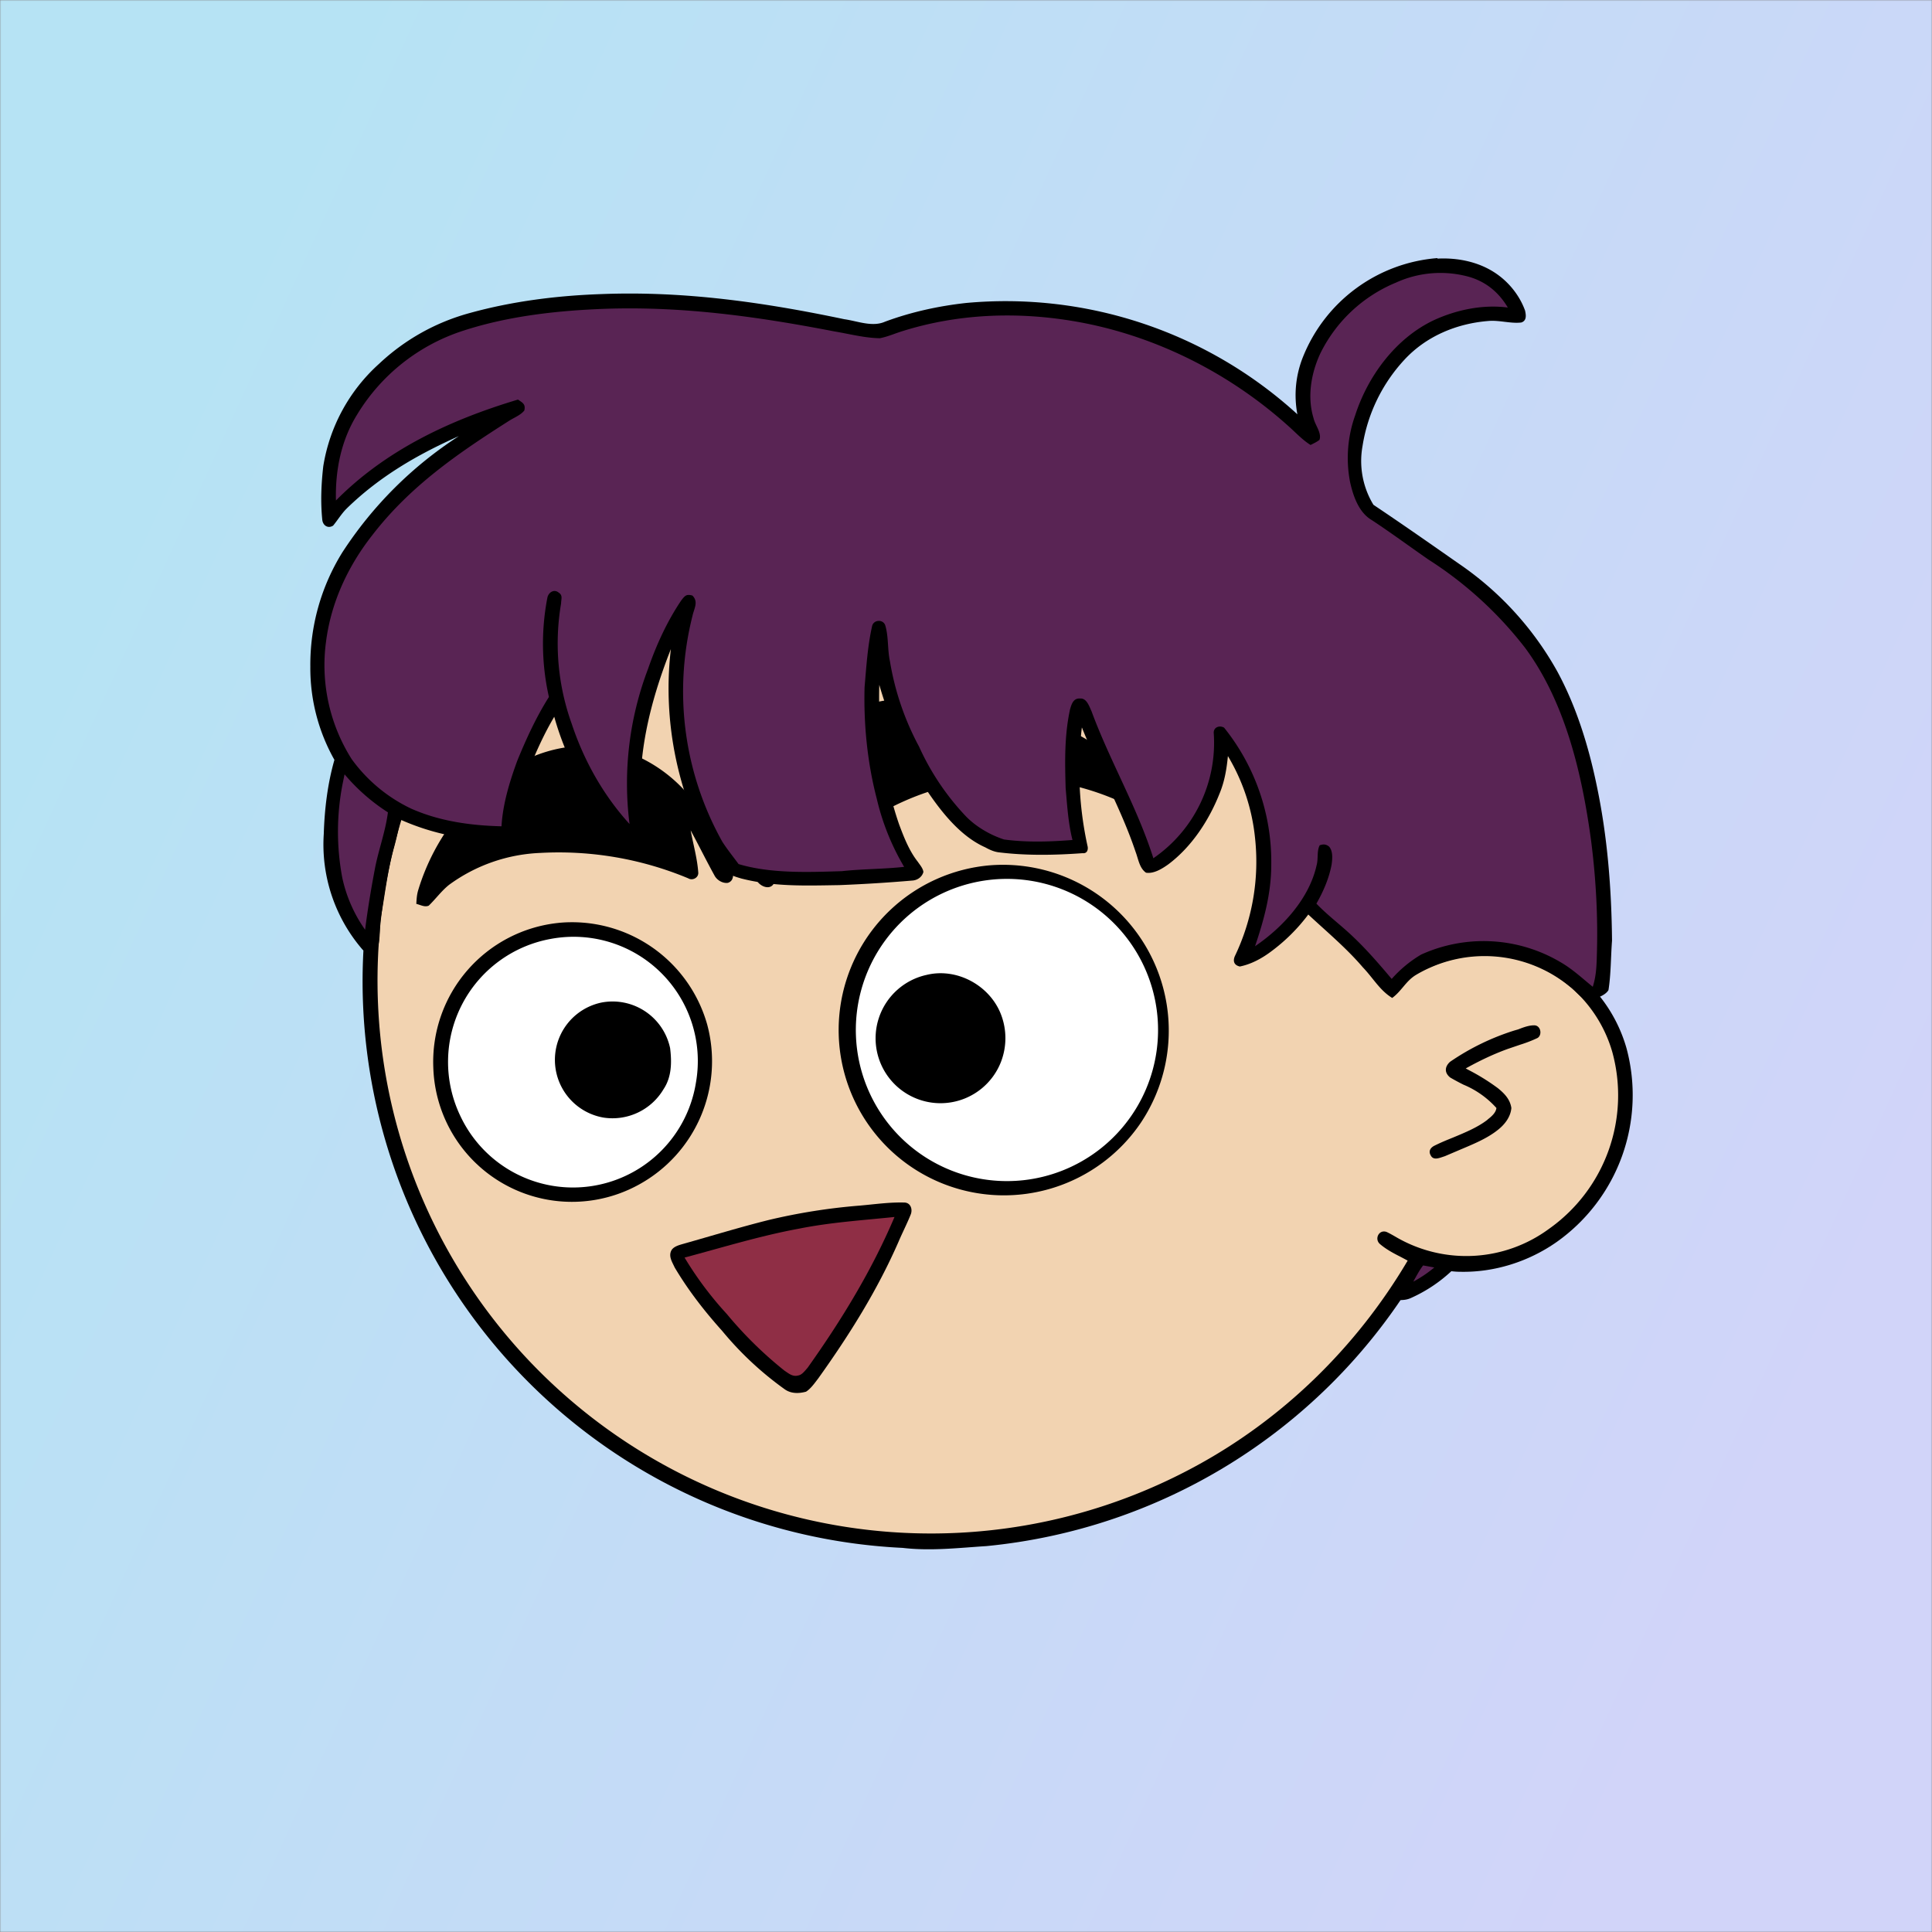 <svg xmlns="http://www.w3.org/2000/svg" viewBox="0 0 762 762" fill="none" shape-rendering="auto"><rect x="0" y="0" width="762" height="762" fill="#808080" stroke="none"/><mask id="viewboxMask"><rect width="762" height="762" rx="0" ry="0" x="0" y="0" fill="#fff" /></mask><g mask="url(#viewboxMask)"><rect fill="url(#backgroundLinear)" width="762" height="762" x="0" y="0" /><defs><linearGradient id="backgroundLinear" gradientTransform="rotate(205 0.5 0.5)"><stop stop-color="#d1d4f9"/><stop offset="1" stop-color="#b6e3f4"/></linearGradient></defs><path d="M396 164.8a224.8 224.8 0 0 1 104.8 42.4c6.2 4.9 12.5 9.4 18 15a225.4 225.4 0 0 1 71.8 149 58.5 58.5 0 0 1 50.9 42.2 71 71 0 0 1-27.6 76.5c-11 7.7-24.5 12-38 11.7-5 0-10-1.6-15-1.8-1.9 2.2-3.3 4.9-4.8 7.3A223.3 223.3 0 0 1 389 609.8c-11 .7-21.9 2-33 .7a223.7 223.7 0 0 1-178.8-342.3A223.4 223.4 0 0 1 352 163.5c14.6-1.4 29.4-.3 44 1.3Z" fill="#000"/><path fill-rule="evenodd" clip-rule="evenodd" d="M498.8 213.2A216 216 0 0 0 363 169c-13-.2-26.2 1.6-39 4a218 218 0 0 0-113.6 365.5 218.5 218.5 0 0 0 260.4 40.2c35-18.8 64.2-47.3 84.4-81.5l-3-1.6c-2.8-1.4-5.7-3-8-5-2.2-2-.3-5.8 2.7-4.7 1.5.7 3 1.6 4.4 2.4a55 55 0 0 0 59.6-3.6 64.5 64.5 0 0 0 25-69.8 53.1 53.1 0 0 0-24-31 52.6 52.6 0 0 0-47-2.8c-1.6.8-3.4 1.5-5 1.3-2.5-.2-2.8-4.2-.6-5.2 8-4 16.5-5.6 25.4-6.4a217 217 0 0 0-72-146.4c-4.4-4-8.7-8.1-13.9-11.3Zm107.6 196.2c2-1.2 1.3-5.1-1.4-5-2 0-4.2.8-6.2 1.6l-1.4.4a95.1 95.1 0 0 0-25.5 12.4c-2.2 2-2.2 4.4.1 6.2a92 92 0 0 0 5.2 2.8 36 36 0 0 1 13 9.2c-.2 1.9-2 3.4-3.4 4.5l-.2.2c-3.9 3-8.8 5-13.6 7-2.5 1-4.9 2-7.1 3.1-1.7.8-2.6 2.2-1.6 3.9 1 2 3.2 1.1 5 .5l.6-.2 5.4-2.3c5.4-2.3 11-4.5 15.4-8 2.7-2.1 5.1-5.1 5.4-8.7-.5-3.4-2.7-5.7-5.3-7.8a83 83 0 0 0-11.6-7.2l-1.1-.6c5.4-3 10.8-5.6 16.6-7.7l5-1.7a52 52 0 0 0 6.7-2.6Z" fill="#f2d3b1"/><g transform="translate(-161 -83)"><path d="M551.3 424.3a65.4 65.4 0 0 1 59.6 101.6 65.2 65.2 0 1 1-59.6-101.6Z" fill="#000"/><path d="M549.3 430.3a59.6 59.6 0 1 1 15.2 118.2 59.6 59.6 0 0 1-15.2-118.2Z" fill="#fff"/><path d="M381.2 447a55.4 55.4 0 0 1 58.7 40 55.5 55.5 0 0 1-26.7 63.1 54.7 54.7 0 0 1-81.3-46.1 55.1 55.1 0 0 1 49.4-57Z" fill="#000"/><path d="M378.3 453.3a49 49 0 0 1 57.2 56.6 49.1 49.1 0 0 1-93.1 12.9 49.3 49.3 0 0 1 35.9-69.5Z" fill="#fff"/><path d="M526.5 467.5c12-2.9 24.9 4.2 29.3 15.6a26 26 0 0 1 0 18.7 25.6 25.6 0 1 1-29.3-34.3ZM398.3 478.4a23.2 23.2 0 0 1 27 18c.7 5.7.6 11.4-2.6 16.2a23.4 23.4 0 0 1-23.6 11.2 23.1 23.1 0 0 1-.8-45.4Z" fill="#000"/></g><g transform="translate(-161 -83)"><path d="M582.3 370.7c14 7 27.8 17.3 36.6 30.5a3 3 0 0 1-4.3 4.2A104.4 104.4 0 0 0 482 425c-1.6 2-4 3.6-6.2 1.2-1.7-2.6-2.3-6-3.3-9-2 4.8-3.9 9.6-6.2 14.1-1.6 3.2-6 1.1-7-1.4-3.1-6.9-6.3-13.8-9-20.8v17c-.2 2 .2 4.3-2.2 5.1-2 .3-4.3-1-5.3-2.9-3.2-5.8-6.2-11.9-9.4-17.8 1 5.5 2.6 11 3 16.6.2 2-2.2 3.4-4 2.3a132.6 132.6 0 0 0-58.3-10 65.3 65.3 0 0 0-36 12.6c-3 2.4-5.2 5.5-8 8.2-1.6.7-3.2-.3-4.9-.7.1-1.9.2-3.7.8-5.6a86.6 86.6 0 0 1 40-50c13.5-7.4 30.1-9 44.6-3.4a57.4 57.4 0 0 1 27.6 24c2.4-2.9 4.3-6 6.8-8.8 1.6-1.5 4.6-1.5 5.6.8 2.6 5.1 4.7 10.5 7 15.7L462 390c.4-1.5.6-3.2 1.6-4.5 1.7-1.2 3-.2 4.7.1l.8 2.6c2-4.8 4.7-9.1 8.4-12.8A62.1 62.1 0 0 1 512 359c23.9-3.6 48.9 1.2 70.4 11.8Z" fill="#000"/></g><g transform="translate(-161 -83)"><path d="M517.9 557.3c2.3.2 3.1 2.7 2.3 4.7-1.4 3.5-3.2 7-4.7 10.5-8.4 19.3-19.5 37-31.8 54.2-1.4 1.8-2.9 4-4.8 5.2-3 .8-6.1.8-8.6-1.1a129.4 129.4 0 0 1-24.4-22.8c-7-7.8-13.4-16-18.8-25.1-1-2.2-2.6-4.5-1.2-6.9 1-1.5 3.2-2 4.9-2.5 11-3.1 22.1-6.5 33.3-9.3a235 235 0 0 1 36-5.7c5.8-.5 11.8-1.4 17.8-1.2Z" fill="#000"/><path d="M513.8 563c-9 21.2-21 40.8-34.3 59.5-1 1.1-2.2 2.8-3.7 3-2.2.6-3.7-.8-5.4-1.9a155 155 0 0 1-22.7-22.3A137.4 137.4 0 0 1 431 579c15-4 29.9-8.6 45.1-11.4 12.5-2.5 25-3.3 37.6-4.6Z" fill="#8F2E45"/></g><g transform="translate(-161 -83)"></g><g transform="translate(-161 -83)"></g><g transform="translate(-161 -83)"><path d="M728 185c7.8-.4 15.9 1.2 22.5 5.5 5.4 3.5 9.8 8.9 12 15 .4 1.8.7 4-1.5 4.7-4.2.5-8.7-1-13-.6-12.5 1-24.5 6-33.1 15.3a64.8 64.8 0 0 0-16.5 34 33.2 33.2 0 0 0 4.3 23.2c11.5 7.7 22.5 15.4 33.8 23.3a124.9 124.9 0 0 1 38.7 42.4c7.6 14 12.4 29.7 15.6 45.2 4.2 20 5.8 40.5 6 61-.5 6.5-.4 13.1-1.4 19.5-1.4 2.4-5.9 3.7-8.4 4-2.7-.9-4.7-3.9-7-5.5a53 53 0 0 0-60.5-4.5c-4 2.4-5.7 6.4-9.4 9.1-4.9-3-7.4-7.7-11.6-12.1-6.5-7.6-14.2-14-21.5-20.8a71 71 0 0 1-14.7 14.6c-3.6 2.7-7.8 5-12.3 5.9-2.2-.5-2.8-2-2-4a86.3 86.3 0 0 0 8-46.7 78.2 78.2 0 0 0-10.7-32.3c-.5 5.1-1.3 10-3.3 14.8-4.2 10.6-11 21-20.2 27.9-2.4 1.7-5.7 3.8-8.8 3.3-2.6-1.8-3-5.3-4.1-8.2-5.7-17-14.5-32.4-21.2-49.1A140.1 140.1 0 0 0 590 417c.2 1.4-.4 2.7-2 2.5-11 .8-22 1-32.8-.3-2-.2-3.8-1-5.6-2-10.6-4.7-18.6-15.6-24.8-25.1a165 165 0 0 1-17-39c-.5 18.8 1.7 37.3 7.8 55 1.9 5.1 4 10.5 7.4 14.8.8 1.2 2 2.5 2.2 4-.5 2-2.4 3.3-4.4 3.4a631 631 0 0 1-28.8 1.8c-13.2.2-25.6.7-38.6-2.6-2.3-.7-4.4-1.2-6-3a72 72 0 0 1-13.4-22.7c-8-20.5-11-42.9-8.4-64.8-8.3 21-14.2 44.3-11.2 67 .3 3.8 2 7.1 2.7 10.8-1.3 2.7-4 3-6 1a113.6 113.6 0 0 1-31.5-52.1c-3.8 6.4-6.9 13.2-9.7 20.1-3 8.2-5.8 16.3-5.9 25.2 0 2.8-2.6 3.4-5 3.4a94.2 94.2 0 0 1-40-8.1c-.9 4-1.7 7.9-2.8 11.7-2.4 8.8-3.4 18-5 26.9-.6 3.9-.1 8-1.2 11.9-.7 2.8-4.9 2.3-6.3.4a63.4 63.4 0 0 1-15-45.3c.3-9.8 1.5-19.8 4.2-29.2a73.5 73.5 0 0 1-9.5-36.8 83.9 83.9 0 0 1 12.6-45 155 155 0 0 1 46-45.9c-16.4 7.3-31.4 16-44.3 28.6-2 2-3.5 4.5-5.3 6.7-2 1.3-4.1 0-4.3-2.4-.7-7-.4-14 .4-21a69 69 0 0 1 22-40.4 84.4 84.4 0 0 1 36-20.1c16.7-4.6 34.2-6.8 51.5-7.4 32.7-1.3 64.1 3.2 96 9.9 5.1.7 11 3.2 16 1 10.2-3.8 21.1-6.2 32-7.4a170.6 170.6 0 0 1 130.7 43.9 40.5 40.5 0 0 1 2.2-22.6 62.4 62.4 0 0 1 53-39ZM720 576.5c3.9-.2 8.1 1.6 12 2.5 2.5.3 3.1 3.8 1.4 5.4a58 58 0 0 1-15.6 10.4c-2.8 1.4-5.4.9-8.4.7-1.1-4.5 3.2-7.2 5-11 1.8-2.4 3-6.6 5.5-8Z" fill="#000"/><path d="M740.8 192.3c6.5 2 11.4 6.1 14.9 12-9.9-1.3-20.3.9-29.2 5-15 7.1-26 22-31 37.5a50 50 0 0 0-2 26.4c1.2 5.4 3.4 11.9 8.5 14.9 7.6 5 14.9 10.4 22.4 15.6a150.5 150.5 0 0 1 38.1 34.8c16 21.6 22.6 50.3 26.1 76.5 1.9 15 2.7 30 2.2 45.2-.1 4-.3 8-1.6 12-4.2-3.4-8-7-12.7-9.7a59.6 59.6 0 0 0-55-3 48.3 48.3 0 0 0-11.6 9.6c-4.9-5.8-9.8-11.5-15.3-16.7-4.7-4.5-9.9-8.3-14.4-13 2.7-4.7 5-10 6-15.4.3-2.2.6-5.3-1-7.1-1.2-1-2.4-1-3.7-.5-1.2 2.3-.5 5.3-1.2 7.8-2.9 13.2-13.4 24.6-24.3 32 3.6-10.6 6.4-21 6.4-32.2a84.4 84.4 0 0 0-18.6-54c-1.7-1-4.1-.3-4.1 2a55.2 55.2 0 0 1-23.8 49.5c-6.4-20.2-17.1-38.2-24.4-58-.9-1.9-1.9-5.2-4.5-5-2.7-.2-3.4 2.3-4 4.4-2.2 10.4-2 20.3-1.7 30.9.6 6.8 1 13.8 2.7 20.5-9.1.7-18 1-27-.2-5.5-1.8-11-5-15-9.1a99.3 99.3 0 0 1-18.5-27.5 108.1 108.1 0 0 1-11.5-33.7c-1-4.6-.5-9.5-1.8-14-.7-2.6-4.5-2.5-5.2 0-1.8 7.9-2.3 16.1-3 24.2-.4 14.7 1.1 29.8 4.8 44a95 95 0 0 0 10.8 26.9c-8.2.9-16.4.8-24.6 1.7-13.2.4-28 1-40.7-2.8-2.2-3-4.4-5.7-6.4-8.8a121.4 121.4 0 0 1-11.8-89c.6-2.9 2.5-5.6 0-8.1-2.4-.7-3 .1-4.4 1.9-5.6 8.3-9.8 17.5-13.1 27a127.1 127.1 0 0 0-7.3 61.2c-10.3-11.3-18-25-22.8-39.5a93.6 93.6 0 0 1-4.2-47.5c0-1.7.8-3.2-1-4.3-1.8-1.5-4 0-4.4 2a95.5 95.5 0 0 0 .6 39.2c-5 7.9-9 16.6-12.5 25.2-3 8.2-5.7 17-6.2 25.8-12.2-.3-24.5-2-35.7-7a61.6 61.6 0 0 1-23.4-19.5 69.3 69.3 0 0 1-10.1-46.4c2-15.5 8.7-29.8 18.3-42 14.9-19.3 33.7-32.2 54-45.1 1.9-1.2 4.5-2.2 5.9-4 .6-2.6-.8-3.1-2.5-4.3-26.7 8-52 19.8-71.8 39.8-.3-11.8 2-23.6 8.3-33.8a76.3 76.3 0 0 1 41.7-33.1c17.1-5.6 35.5-7.8 53.5-8.6 31.6-1.4 62 2.8 93 8.8 6 1 12 2.6 18 2.7 2.7-.5 5.3-1.6 8-2.5 23.6-7.6 48.7-8.2 73-3.4 30.1 6 58.4 20.7 81.1 41.4 2.5 2.3 4.9 4.8 7.8 6.6 1.2-.6 2.5-1.2 3.5-2 1-2.7-1.7-5.8-2.3-8.5-2.6-8.4-1-17.7 2.6-25.5a57.8 57.8 0 0 1 29.8-28 42.2 42.2 0 0 1 29.3-2.2ZM296.9 388.4a76 76 0 0 0 17.1 15c-1 7.8-3.8 15-5.2 22.6-1.5 7.9-2.8 15.8-3.8 23.7a56 56 0 0 1-9-20.5 98 98 0 0 1 .2-37.4l.7-3.4ZM722.3 582.1l4.4.8a48 48 0 0 1-8.3 5.6c1.2-2.1 2.4-4.5 3.9-6.4Z" fill="#592454"/></g><g transform="translate(-161 -83)"></g></g></svg>